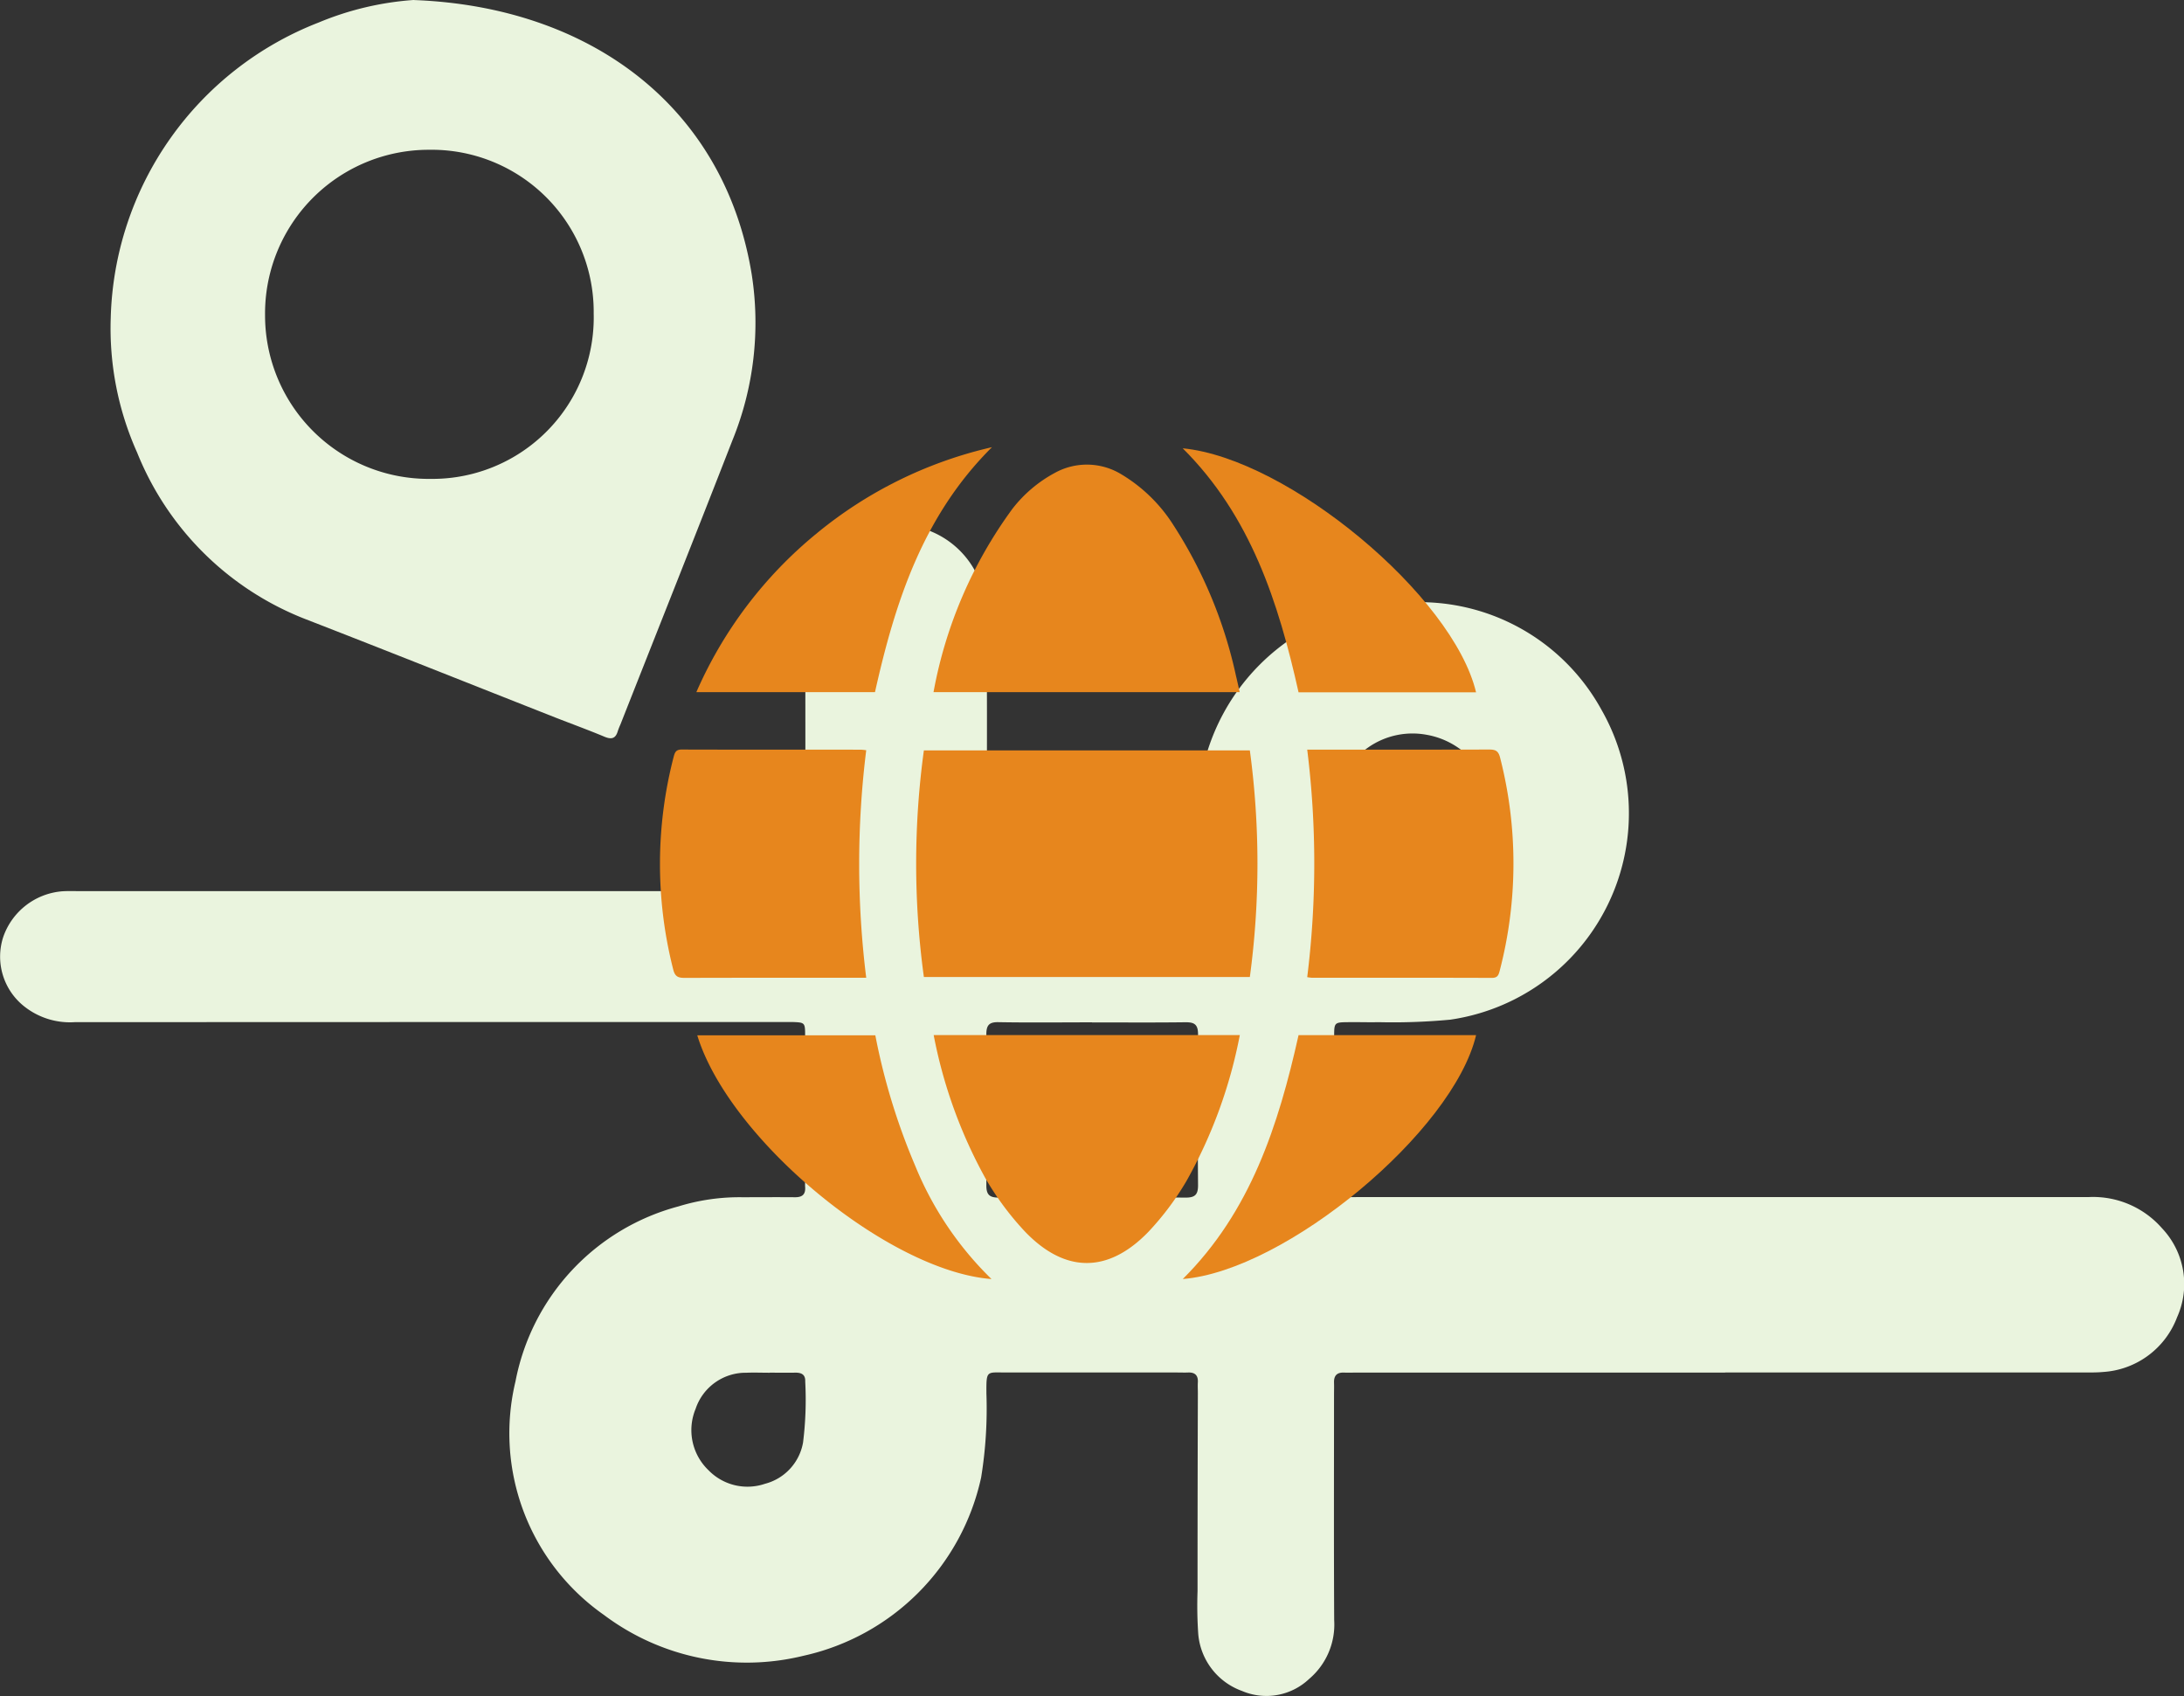 <svg xmlns="http://www.w3.org/2000/svg" width="82.719" height="64.225" viewBox="0 0 82.719 64.225">
  <rect x="0" y="0" width="82.719" height="64.225" fill="#333333" stroke="none"/>
  <g id="Group_5921" data-name="Group 5921" transform="translate(-384 -1350)">
    <g id="Group_5873" data-name="Group 5873" transform="translate(384 1350)">
      <g id="Group_5833" data-name="Group 5833" transform="translate(0)">
        <path id="Path_36821" data-name="Path 36821" d="M1268.626-367.337h-13.9c-.18,0-.364.006-.544,0-.26-.006-.37.124-.364.375.006.16,0,.319,0,.476,0,2.84-.009,5.679.006,8.519a2.7,2.7,0,0,1-.949,2.231,2.354,2.354,0,0,1-2.542.455,2.517,2.517,0,0,1-1.657-2.151,15.753,15.753,0,0,1-.027-1.634q0-3.75.012-7.5c0-.136-.009-.272,0-.408.012-.257-.109-.375-.367-.366-.136.006-.272,0-.408,0q-3.236,0-6.475,0c-.759,0-.763-.1-.759.789a16.239,16.239,0,0,1-.2,3.189,8.841,8.841,0,0,1-6.729,6.749,9.01,9.01,0,0,1-7.559-1.548,8.4,8.4,0,0,1-3.348-8.842,8.516,8.516,0,0,1,6.176-6.628,7.867,7.867,0,0,1,2.417-.346c.659,0,1.318-.006,1.977,0,.289.006.425-.1.4-.4a1.03,1.03,0,0,1,0-.136c0-1.865,0-3.726,0-5.588,0-.493-.012-.493-.482-.511-.159,0-.319,0-.479,0q-13.355,0-26.711.006a2.788,2.788,0,0,1-1.9-.594,2.4,2.4,0,0,1-.8-2.63,2.583,2.583,0,0,1,2.234-1.732c.225-.015.455-.006.68-.006h26.646c.869,0,.819.088.819-.795,0-3.159.009-6.315-.006-9.471a3.452,3.452,0,0,1,1.2-2.778,3.168,3.168,0,0,1,3.36-.656,3.352,3.352,0,0,1,2.246,2.686,13.267,13.267,0,0,1,.074,2.243c.015,2.7,0,5.408-.012,8.109,0,.136,0,.272.009.411a.228.228,0,0,0,.254.245c.115,0,.228.006.34.006q3.409,0,6.814,0c.582,0,.585-.006.588-.6,0-.818.012-1.637,0-2.453a8.021,8.021,0,0,1,7.926-7.875,7.853,7.853,0,0,1,7.358,4.054,7.9,7.9,0,0,1-5.721,11.741,23.238,23.238,0,0,1-2.719.095c-.387.009-.771-.006-1.158,0-.511.006-.523.012-.523.535q0,2.8,0,5.588c0,.485.015.488.5.5.159.006.316,0,.475,0q13.8,0,27.6,0a3.469,3.469,0,0,1,2.784,1.185,3.068,3.068,0,0,1,.567,3.366,3.208,3.208,0,0,1-2.8,2.072c-.272.026-.547.018-.819.018h-13.493M1244.651-380.6c-1.182,0-2.361.015-3.54-.006-.366-.009-.464.127-.461.47q.014,2.859,0,5.715c0,.36.13.458.476.458q3.542-.022,7.078,0c.358,0,.464-.121.464-.47q-.022-2.859,0-5.715c0-.378-.145-.458-.479-.455-1.179.015-2.358.006-3.537.006m11.014-4.956c.408,0,.819.006,1.226,0a2.976,2.976,0,0,0,2.928-2.9,3.015,3.015,0,0,0-2.491-3.035,2.929,2.929,0,0,0-3.422,2.367,22.216,22.216,0,0,0-.086,3.262c-.006.236.133.307.346.307q.749,0,1.5,0m-23.221,18.221c-.3,0-.591-.012-.884,0a2,2,0,0,0-1.924,1.368,2.1,2.1,0,0,0,.488,2.323,2.058,2.058,0,0,0,2.14.514,1.966,1.966,0,0,0,1.442-1.566,13.067,13.067,0,0,0,.082-2.305c.012-.275-.153-.343-.393-.337-.316.006-.635,0-.952,0" transform="translate(-1203.292 419.313)" fill="#eaf4de"/>
        <path id="Path_36822" data-name="Path 36822" d="M1225.53-450.4c6.708.254,11.767,4.069,12.79,10.4a11.817,11.817,0,0,1-.733,6.274c-1.4,3.593-2.828,7.175-4.243,10.762a2.379,2.379,0,0,0-.1.254c-.086.292-.254.313-.517.2-.609-.254-1.226-.479-1.838-.718-3.144-1.238-6.285-2.491-9.435-3.715a11.274,11.274,0,0,1-6.413-6.321,11.494,11.494,0,0,1-1-5.095,12.346,12.346,0,0,1,7.869-11.188,11.429,11.429,0,0,1,3.623-.857m6.8,11.874a6.138,6.138,0,0,0-6.238-6.2,6.2,6.2,0,0,0-6.209,6.262,6.194,6.194,0,0,0,6.265,6.2,6.111,6.111,0,0,0,6.182-6.262" transform="translate(-1209.847 450.402)" fill="#eaf4de"/>
      </g>
    </g>
    <g id="Group_5775" data-name="Group 5775" transform="translate(2028.021 1386.261)">
      <path id="Path_36774" data-name="Path 36774" d="M-1510.927,116.891a31.633,31.633,0,0,1,0-8.58h12.346a32.082,32.082,0,0,1,0,8.58Z" transform="translate(-98.102 -116.156)" fill="#e7861d"/>
      <path id="Path_36775" data-name="Path 36775" d="M-1503.886-3.374a16.854,16.854,0,0,1,2.988-6.942,5.059,5.059,0,0,1,1.607-1.361,2.508,2.508,0,0,1,2.506.046A5.946,5.946,0,0,1-1494.8-9.7a17.211,17.211,0,0,1,2.372,5.717c.048.195.089.391.139.609Z" transform="translate(-104.778 -6.677)" fill="#e7861d"/>
      <path id="Path_36776" data-name="Path 36776" d="M-1503.829,228.138h11.595a18.264,18.264,0,0,1-2.015,5.516,10.651,10.651,0,0,1-1.445,1.932c-1.524,1.577-3.154,1.578-4.675-.005a10.973,10.973,0,0,1-1.5-2.02A18.322,18.322,0,0,1-1503.829,228.138Z" transform="translate(-104.829 -225.203)" fill="#e7861d"/>
      <path id="Path_36777" data-name="Path 36777" d="M-1346.559,116.561a34.9,34.9,0,0,0,0-8.614h.34c2.187,0,4.373,0,6.56-.005.241,0,.343.06.406.31a16.121,16.121,0,0,1-.015,8.064c-.044.17-.082.273-.3.273-2.276-.008-4.552-.005-6.829-.006A1.554,1.554,0,0,1-1346.559,116.561Z" transform="translate(-247.951 -115.82)" fill="#e7861d"/>
      <path id="Path_36778" data-name="Path 36778" d="M-1611.213,107.974a34.921,34.921,0,0,0,0,8.614h-.349c-2.176,0-4.351,0-6.527.006-.251,0-.368-.051-.434-.319a16.142,16.142,0,0,1,.02-8.064c.046-.177.1-.264.3-.264,2.266.008,4.531,0,6.8.006A1.825,1.825,0,0,1-1611.213,107.974Z" transform="translate(0 -115.825)" fill="#e7861d"/>
      <path id="Path_36779" data-name="Path 36779" d="M-1398.982-18.863c3.992.385,10.243,5.587,11.111,9.241h-6.723C-1395.354-13.025-1396.406-16.3-1398.982-18.863Z" transform="translate(-200.244 -0.422)" fill="#e7861d"/>
      <path id="Path_36780" data-name="Path 36780" d="M-1592.556-19.327c-2.616,2.6-3.668,5.862-4.431,9.276h-6.766a16.069,16.069,0,0,1,4.537-5.994A16.07,16.07,0,0,1-1592.556-19.327Z" transform="translate(-13.894 0)" fill="#e7861d"/>
      <path id="Path_36781" data-name="Path 36781" d="M-1398.944,237.386c2.569-2.555,3.622-5.821,4.385-9.236h6.724C-1388.7,231.8-1395.043,237.073-1398.944,237.386Z" transform="translate(-200.279 -225.214)" fill="#e7861d"/>
      <path id="Path_36782" data-name="Path 36782" d="M-1592.219,237.468c-3.919-.3-9.941-5.3-11.144-9.229h6.744a24.357,24.357,0,0,0,1.51,4.939A12.663,12.663,0,0,0-1592.219,237.468Z" transform="translate(-14.249 -225.295)" fill="#e7861d"/>
    </g>
  </g>
</svg>
